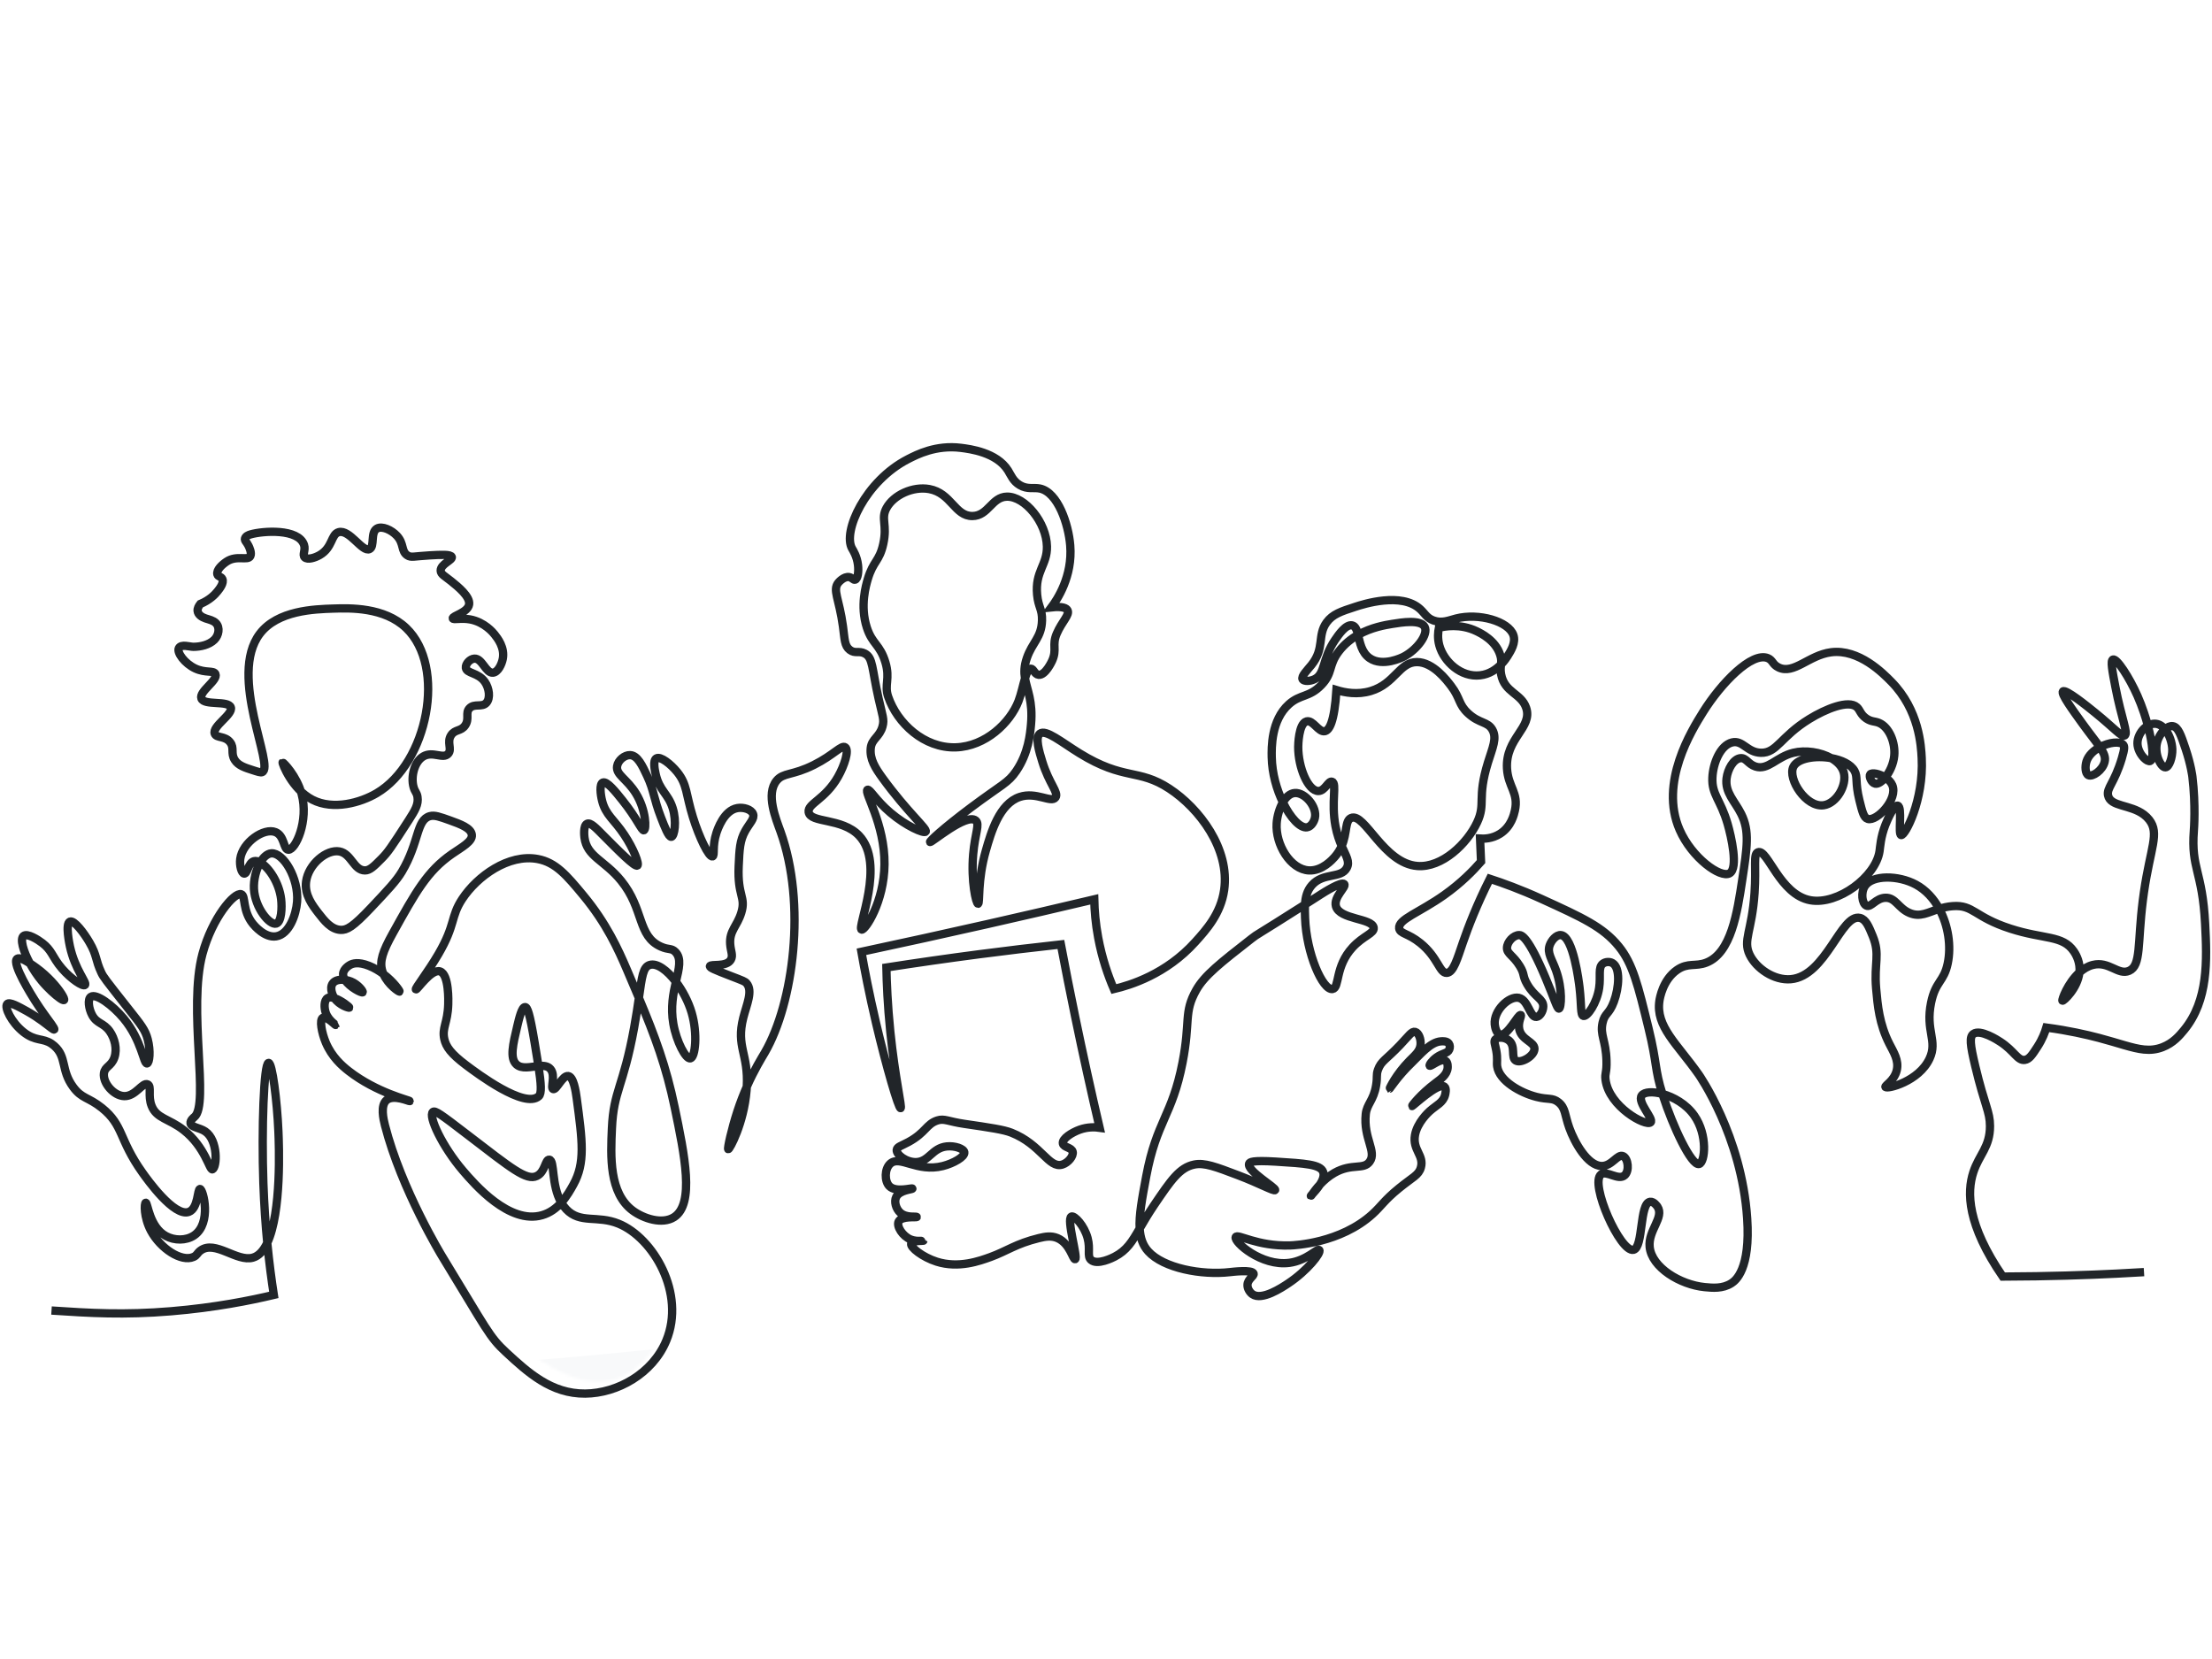 <?xml version="1.0" encoding="UTF-8"?>
<svg xmlns="http://www.w3.org/2000/svg" xmlns:xlink="http://www.w3.org/1999/xlink" viewBox="0 0 800 600">
  <defs>
    <style>
      .cls-1 {
        fill: #000;
      }

      .cls-1, .cls-2, .cls-3, .cls-4 {
        stroke-width: 0px;
      }

      .cls-2 {
        fill: #666;
      }

      .cls-5 {
        fill: none;
        stroke: #212529;
        stroke-miterlimit: 10;
        stroke-width: 3px;
      }

      .cls-6 {
        filter: url(#luminosity-noclip);
      }

      .cls-3 {
        fill: #fff;
      }

      .cls-7 {
        mask: url(#mask);
      }

      .cls-4 {
        fill: #f8f9fa;
      }
    </style>
    <filter id="luminosity-noclip" x="-5.49" y="-13.13" width="810.97" height="626.26" color-interpolation-filters="sRGB" filterUnits="userSpaceOnUse">
      <feFlood flood-color="#fff" result="bg"/>
      <feBlend in="SourceGraphic" in2="bg"/>
    </filter>
    <mask id="mask" x="-5.49" y="-13.13" width="810.97" height="626.26" maskUnits="userSpaceOnUse">
      <g class="cls-6">
        <g>
          <path class="cls-1" d="M241.13,474.23c-.48,10.1-8.37,21.15-18.13,24.42-20.16,6.76-44.76-21.12-50.63-27.77-21.72-24.61-17.25-40.14-41.15-62.53-10.71-10.03-26.27-20.66-32.1-16.51-4.99,3.55-.12,16.03-3.47,44.62-.82,6.98-1.87,12.72-5.88,14.45-4,1.71-10.17-.92-12.58-5.18-2.92-5.15,1.03-10.16,2.21-18.88,1.48-10.83-2.55-18.47-4.8-25.17-9.9-29.37,3-73.78,10.36-74.02,3.29-.1,6.88,8.54,8.14,13.69,1.28,5.18.82,9.32.75,10.37-.98,13.13,21.5,29.75,35.15,41.44,34.53,29.56,39.68,50.71,60.06,50.58,7.24-.05,11.6-2.74,12.85-3.58,13.16-8.77,11.13-30.45,10.72-34.79-.49-5.36-2.3-24.73-13.69-29.24-9.81-3.88-17.55,6.89-25.65,2.59-9.97-5.29-7.47-26.53-7.23-28.41,1.57-12.3,9.02-31.39,21.18-32.53,6.57-.62,13.47,7.24,27.24,22.83,7.82,8.85,10.8,14.03,12.08,20.19,1.02,4.91.56,8.52-.36,15.2-2.7,19.67-9.52,25.68-7.53,41.04.25,1.96.55,3.32.95,5.1,2.67,12.07,7.07,18.45,12.49,29.24,6.15,12.26,9.22,18.38,9.01,22.84Z"/>
          <path class="cls-1" d="M424.13,384.99c-2.61,9.14-5.81,18.12-7.99,27.38-5.51,23.37-5.83,38.64-12.89,40.25-2.07.47-4.54-.28-5.92-1.73-4.16-4.35,3.34-12.95,2.71-28.62-.28-7-1.8-5.96-1.62-11.83.26-8.55,3.46-11.83,4.69-23.93,1.16-11.47-.81-12.2-1.26-31.03-.48-20.33,1.66-26.14-2.94-30.16-2.43-2.12-5.86-2.96-20.23-.98-17.35,2.39-25.7,5.46-39.07,8.43-25.67,5.72-31,2.38-34.09,7.76-5.58,9.68,10.73,20.92,9.81,46.48-.39,10.77-3.35,10.58-3.61,21.69-.57,23.67,13.46,34.18,8.78,40.29-4.4,5.74-18.89-5.99-49.14-6.71-16.75-.4-26.4,2.93-36.37-4.3-7.58-5.5-10.39-13.5-10.92-15.08-.74-2.21-2.08-7.15,1.85-27.21,2.63-13.39,3.61-13.14,6.2-26.27,2.38-12.1,2.61-17.79,4.35-17.95,3.34-.3,3.92,20.64,18.5,32.94,6.5,5.48,11.11,5.31,12.86,5.09,4.16-.53,6.99-3.25,8.22-4.46,7.4-7.32,22.76-34.41,13.32-66.86-4.16-14.29-10.88-22.07-6.56-30.85,2.7-5.52,9.3-10.46,15.49-9.82,9.47.99,9.36,14.13,22.16,21.91,8.74,5.32,21.48,6.9,31.33,2.71,15.77-6.69,13.96-23.76,27.6-27.21,7.28-1.84,13.99,1.73,27.43,8.96,19.15,10.31,28.73,15.46,33.2,24.41,3.91,7.82,2.19,13.39-15.89,76.7Z"/>
          <path class="cls-1" d="M622.84,463.51c-8.72,4.48-17.14-11.65-41.73-15.45-6.12-.95-7.57-.25-31.2,2.11-48.73,4.86-52.95,2.93-54.33.33-3.19-6.03,10.26-13.53,20.52-37.59,5.26-12.31,12.47-35.5,4.94-40.95-4.71-3.4-14.87.35-20.48,6.17-5.99,6.19-3.82,11.63-10.86,29.11-3.39,8.41-5.08,12.61-8.39,15.3-6.75,5.48-11.95,2.12-22.94,8.13-4.46,2.45-10.44,5.72-12.33,11.85-2.15,6.97,3.04,11.2.74,14.56-3.72,5.42-23.55,3.56-30.2-7.42-3.69-6.08-1.86-13.31,1.94-27.52,4.77-17.82,8.05-18.31,12.61-33.92,6.21-21.27,2.81-29.55,10.86-35.28,5.71-4.06,10.12-1.82,17.27-7.9,6.46-5.49,5.94-9.95,10.71-11.83,6.87-2.71,11.79,5.32,21.33,7.29,16.88,3.49,24.21-13.27,44.46-16.56,23.77-3.86,47.48,13.75,46.23,19.63-1.21,5.67-25.2-1.82-38.12,12.58-8.12,9.05-10.28,24.99-4.25,34.54,5.14,8.12,12.1,5.15,21.84,15.24,9.15,9.49,5.79,15,14.23,22.76,7.55,6.93,21.9,13.27,32.2,7.03,6.15-3.73,10.9-11.79,9.85-19.07-1.11-7.72-7.96-8.87-13.78-21.71-2.32-5.11-4.71-12.59-3.02-13.62,1.86-1.13,8.04,5.95,10.05,8.25,4.31,4.94,7.76,10.93,10.65,16.77,1.46,2.95,4.51,9.49,6.26,16.93,2.74,11.63,4.49,35.31-5.07,40.22Z"/>
          <path class="cls-2" d="M714.43,373.12c-4.44,2.81,8.91,19.05,5.18,39.23-2.53,13.67-10.76,17.58-9.34,30.07,1.22,10.77,7.93,13.2,6.39,17.93-4.32,13.17-63.83,16.33-79.11-8.77-4.71-7.74.02-9.57-5.55-28.22-6.24-20.9-18.8-40.99-18.8-40.99-7.02-11.22-11.03-14.81-9.79-20.63,1.6-7.5,11-14.35,19.76-13.99,12.27.5,15.79,14.85,25.31,13.95,11.09-1.04,15.19-21.34,20.67-20.15,3.41.74,3.51,8.98,7.73,29.44,4.25,20.6,6.39,23.17,8.79,24.06,5.86,2.15,15.8-4.87,20.67-13.72,11-19.99-6.09-45.15,1.17-49.65,2.77-1.72,5.19,1.97,19.61,6.94,14.03,4.84,19.86,4.16,21.37,8.33,1.25,3.46-2.28,5.27-7.77,17.02-4.89,10.46-4.39,13.94-7.77,15.36-6.77,2.85-14.88-8.5-18.5-6.2Z"/>
        </g>
      </g>
    </mask>
  </defs>
  <g id="bg">
    <g class="cls-7">
      <g>
        <rect class="cls-4" x="-5.49" y="-13.13" width="810.97" height="626.26" transform="translate(800 600) rotate(180)"/>
        <path class="cls-3" d="M110.14,201.58c-13.97,16.69-39.21,47.53-51.46,94.63-11.59,44.58-16.82,124.08,23.32,168.76,46.94,52.25,120.43,17.36,307.54,12.21,226.5-6.24,275.98,40.56,334.19-9.99,75.26-65.36,82.6-221.76,11.1-318.64-49.69-67.33-123.24-86.67-160.99-96.59-122.8-32.28-226.35,12.76-329.75,57.73-68.97,30-105.87,58.33-133.96,91.89Z"/>
      </g>
    </g>
  </g>
  <g id="artwork">
    <path class="cls-5" d="M18.63,473.97c13.88.92,26.12,1.69,43.29.26,15.97-1.33,28.87-3.95,37.11-5.91-.79-5.11-1.65-11.45-2.37-18.83-.62-6.45-1.13-13.69-1.41-21.59-.67-19.41.14-43.42,1.89-43.49,1.31-.06,3.07,13.57,3.55,24.82.2,4.85,1.2,29.14-4.03,40.26-1.31,2.77-3,4.73-5.19,5.35-5.83,1.67-13.64-6.43-18.91-2.59-1.33.96-1.21,1.75-2.6,2.35-4.4,1.94-11.96-3.09-15.37-9.45-2.65-4.96-2.41-10.03-1.89-10.17.71-.17,1.26,8.79,7.33,12.06,3.04,1.64,7.25,1.74,10.17-.24,6.43-4.36,3.32-16.67,2.13-16.79-.92-.09-.6,7.01-4.02,8.28-5.3,1.96-15.04-11.72-16.79-14.19-8.62-12.11-6.76-17.05-14.65-23.4-4.97-3.98-7.23-3.26-10.4-7.56-4.54-6.17-2.23-10.86-6.86-14.9-.33-.29-.65-.54-.97-.75-3.23-2.18-5.75-.77-10.13-4.22-4.45-3.51-7-9.04-5.91-10.16.85-.88,3.99.87,7.09,2.59,4.54,2.53,7.51,5.09,8.95,6.14.54.41.86.59.97.48.16-.15-.23-.79-.97-1.85-1.29-1.83-3.66-4.89-6.11-8.78-.89-1.42-8.34-13.2-6.38-14.9.78-.66,2.82.42,4.65,1.61.94.61,1.82,1.25,2.44,1.7,2.05,1.49,3.88,3.19,5.4,4.8,3.14,3.36,4.93,6.41,4.52,6.78-.33.3-2.31-1.1-4.52-3.16-1.17-1.1-2.41-2.37-3.51-3.7-1.66-1.99-3.14-4.24-4.33-6.43-2.45-4.52-3.62-8.8-2.29-9.88,1.37-1.12,5.2,1.32,6.86,2.6,1.59,1.23,2.47,2.39,3.27,3.65.99,1.58,1.86,3.32,3.81,5.57,3.26,3.75,7.51,6.57,8.28,5.91.87-.77-3.57-5.41-5.44-13.95-.15-.7-1.77-8.25,0-8.98,1.56-.65,5.15,4.22,7.09,7.56,2.77,4.77,2.06,6.19,4.26,10.88.73,1.55,1.15,2.14,9.92,13.24,4.53,5.71,5.99,7.55,6.86,10.87,1.12,4.25.65,8.59-.24,8.75-1.27.23-1.88-8.36-8.5-16.31-3.94-4.72-9.92-9.12-11.82-7.79-1.26.87-.78,4.29.47,6.61,1.75,3.24,4.13,2.7,6.38,5.91,1.74,2.49,2.75,6.28,1.66,9.46-1.11,3.2-3.45,3.19-3.78,5.67-.47,3.48,3.5,8.16,7.33,8.27,4.14.12,6.61-5.16,8.5-4.25,1.51.72-.04,4.1,1.42,7.79,1.81,4.58,6.21,4.55,11.59,8.75,7.76,6.06,9.37,14.57,10.39,14.19,1.69-.64,2.12-10.51-2.59-13.71-2.09-1.42-5.08-1.46-5.32-2.95-.17-1.07,1.17-2.1,1.42-2.31,5.45-4.53-2.4-39.16,2.89-58.91,3.54-13.17,11.54-22.43,14.01-21.63,1.72.56.28,5.85,4.26,10.75.48.6,4.27,5.15,8.39,4.49,4.68-.74,7.21-7.76,7.57-12.53.64-8.5-5.01-17.84-9.33-17.49-1.5.12-2.9,1.42-4.01,3.3,3.07,1.69,6.84,7.24,7.56,13.24.37,3.11.15,8.31-1.78,8.87-2.38.67-7.65-5.66-8.04-12.53-.18-3.31.76-7,2.26-9.58-.83-.46-1.61-.64-2.26-.46-2.09.56-2.37,4.63-3.54,4.49-.94-.11-1.75-2.88-1.42-5.32.79-5.98,8.56-11.38,12.76-9.68,3.28,1.32,2.85,6.29,4.62,6.37,2.59.12,7.46-10.42,4.81-20.18-1.8-6.63-6.68-11.51-6.87-11.38-.23.16,3.34,9.65,10.78,13.47,7.57,3.89,17.46,1.04,23.22-2.35,18.57-10.92,25.32-45.76,10.7-59.74-7.97-7.62-20.39-7.23-26.35-7.04-6.86.22-20.19.63-26.61,9.13-11.54,15.27,5.62,48.15.84,50.03-.52.2-1.52-.12-3.52-.77-2.47-.8-5.08-1.56-6.38-3.66-1.54-2.48-.03-4.27-1.66-6.38-1.85-2.41-4.9-1.44-5.55-3.07-1.1-2.71,6.73-7,5.79-9.57-.95-2.57-9.63-.55-10.63-3.19-.96-2.53,6.11-6.59,5.08-8.86-.64-1.42-3.56-.24-7.33-2.01-3.8-1.79-6.71-5.75-5.91-7.33.81-1.6,3.95-.48,5.27-.49,2.59-.01,5.65-.69,7.56-2.55,1.61-1.57,2.15-4.43.57-6.03-.97-.99-2.44-1.26-3.76-1.7-1.32-.45-2.71-1.33-2.85-2.71-.09-.91.4-1.78.97-2.5,3.41-1.43,5.31-3.42,6.25-4.61.77-.97,2.38-3,1.73-4.42-.43-.95-1.57-.8-1.8-1.67-.42-1.6,1.66-3.51,3.32-4.62,3.68-2.47,7.66-.2,8.59-1.97.6-1.15-.38-3.2-.64-3.74-.66-1.37-1.52-1.9-1.28-2.67.26-.83,1.19-1.23,2.02-1.47,4.33-1.26,17.33-2.24,19.33,3.81.64,1.92-.71,3.56.24,4.49,1.01.99,3.64.21,5.44-.83,4.73-2.74,4.03-7.5,6.86-8.28,3.96-1.09,8.5,7.36,11.14,6.13,1.98-.92.22-6.02,2.69-7.43,1.85-1.05,5.25.49,7.21,2.6,2.68,2.88,1.45,5.56,3.78,7.09,1.39.91,2.36.32,8.15,0,3.99-.23,7.61-.42,7.93.59.35,1.15-4.11,2.56-4.02,4.97.05,1.31,1.43,1.89,3.78,3.78,2.52,2.03,6.91,5.57,6.5,8.39-.44,3-6.19,4.16-5.91,5.08.19.64,2.88-.26,6.26.36,5.21.95,8.36,4.8,8.86,5.44,1.05,1.31,3.77,4.76,2.96,8.86-.38,1.9-1.69,4.8-3.55,4.97-2.62.22-3.86-5.27-6.73-5.09-1.6.1-3.24,1.92-3.07,3.31.25,2.12,4.45,1.67,6.86,5.09,1.61,2.3,2.08,5.89.59,7.56-1.61,1.81-4.39.11-6.15,2.01-1.59,1.72.1,3.74-1.53,6.15-1.54,2.25-3.64,1.37-5.08,3.54-1.71,2.57.43,5.05-1.07,6.74-1.83,2.06-5.52-1.05-8.98.95-3.27,1.88-4.6,7.34-3.55,11.1.49,1.77,1.15,1.9,1.42,3.55.44,2.72-.93,4.94-3.06,8.28-6.63,10.32-7.73,11.84-9.93,14.06-2.82,2.85-4.27,4.27-6.02,4.26-4.06-.03-4.88-6.05-9.22-6.86-4.62-.86-11.21,4.59-12.06,10.88-.64,4.83,2.31,8.63,4.49,11.46,2.11,2.71,4.5,5.8,7.92,6.02,2.34.15,4.51-1.05,11-7.92,6.17-6.54,9.25-9.8,11.23-13.12,6.38-10.74,5.17-18.76,10.16-20.1,1.69-.44,3.54.22,7.22,1.54,3.74,1.35,7.59,2.73,7.92,5.2.32,2.45-3.64,4.49-7.21,6.97-8.89,6.18-13.06,13.69-21.39,28.71-3.65,6.59-4.84,10.09-3.78,13.59.11.39.26.76.42,1.12,3.79,2.88,6.01,6.19,5.84,6.34-.17.16-4.12-2.41-5.84-6.34-1.51-1.14-3.29-2.22-5.26-3-3.95-1.56-5.92-.79-6.74-.36-.2.1-2.48,1.36-2.6,3.31-.04.73.23,1.47.68,2.16.78.1,1.54.31,2.16.56,2.65,1.07,4.51,3.6,4.26,3.91-.31.38-4.7-1.8-6.41-4.46-1.71-.24-3.58,0-4.46,1.27-1.29,1.85.28,4.71.36,4.85.09.16.19.32.3.47,2.51.82,5.48,3.23,5.37,3.42-.1.19-3.58-.81-5.37-3.42-.99-.33-1.91-.41-2.54,0-1.28.81-1.24,3.5-.6,5.32.57,1.58,1.67,2.76,2.5,3.5.07.05.12.1.18.15.06.05.12.09.18.15.42.33.69.53.69.57-.03.03-.28-.21-.7-.57-.05-.06-.11-.1-.17-.15-.06-.05-.11-.1-.18-.15-1.08-.91-2.72-2.17-3.56-1.73-1.31.7-.44,5.42,1.06,8.98,2.16,5.15,5.81,8.36,8.28,10.28,10.21,7.94,22.1,10.55,22.1,10.88-.08.22-5.79-2.53-8.4-.36-2.31,1.94-1.15,6.9-.59,9.11,5.97,23.32,20.68,47.38,20.68,47.38,16.31,26.69,16.99,29.06,23.16,34.75,7.83,7.22,16.29,15.01,28.6,14.9,11.6-.1,24.36-7.2,29.31-19.15,7.06-17.05-4.68-37.18-17.26-42.3-7.72-3.15-13.86.12-18.91-5.2-.71-.75-1.31-1.57-1.8-2.43-1.78,1.98-4.04,3.73-6.95,4.56-11.87,3.42-24.41-11.19-28.6-16.07-7.5-8.75-12.69-19.85-10.87-21.28.79-.61,2.69.72,12.52,8.28,15.93,12.22,21.31,16.69,25.05,14.89,3.03-1.45,3.04-6.03,4.49-5.9,2.05.18.62,9.1,4.35,15.53,2-2.22,3.4-4.73,4.4-6.55,4.31-7.79,3.27-15.6,1.18-31.2-.34-2.53-1.13-7.76-3.07-8.03-2.07-.29-4.25,5.16-5.44,4.73-1.09-.41.99-4.88-.95-7.22-.99-1.2-2.59-1.29-4.37-1.12-2.83.27-6.09,1.22-8.04-.65-2.36-2.28-1.19-7.19.36-13.71.72-3.03,1.66-6.99,2.84-6.97.84.02,1.65,2.09,3.42,12.65.56,3.35,1.05,6.23,1.42,8.69.99,6.48,1.21,9.96.11,10.92-5.17,4.59-22.28-8.26-26.24-11.23-5.58-4.19-7.3-6.71-7.92-9.45-.91-4.05,1.21-5.79,1.42-12.53.04-1.06.33-10.86-2.95-11.94-3.23-1.06-8.33,6.84-8.75,6.5-.38-.3,4.4-6.33,8.15-12.76,6.29-10.77,4.34-13.48,8.63-19.97,5.4-8.19,16.74-16.4,27.3-14.42,6.49,1.22,10.43,5.85,16.54,13.24,8.31,10.03,12.58,19.46,15.72,26.82,1.55,3.63,2.98,6.99,4.32,10.18,5.91,14.1,9.85,24.74,12.94,39.58,3.59,17.28,7.26,34.93-.24,39.71-4.29,2.73-11.03.49-14.9-2.36-8.63-6.38-8.02-19.63-7.56-29.78.62-13.77,4.09-14.77,8.03-36.4.78-4.26,1.3-7.81,1.72-10.74,1.11-7.77,1.48-11.23,3.95-11.95,2.63-.77,6.28,1.93,9.44,6.1,2.4,3.16,4.52,7.18,5.69,11.15,2.24,7.62,1.34,16.22-.47,16.55-1.66.29-5.02-6.05-6.15-12.53-1.04-5.94-.03-11.01.93-15.17,1.11-4.83,2.13-8.46-.22-10.83-1.44-1.45-2.32-.61-5.2-1.89-8.57-3.81-6.02-13.55-14.42-23.87-5.99-7.37-12.38-8.66-13.23-15.6-.06-.46-.5-4.32.95-4.97,1.24-.56,3.21,1.53,5.67,4.02,5.8,5.84,11.61,11.72,12.52,11.1.78-.52-1.39-6.1-4.73-11.1-3.75-5.64-6.72-7.13-8.03-12.3-.62-2.44-.98-6.06.24-6.62,1.45-.66,4.61,3.29,7.08,6.38,5.38,6.72,7.02,11.16,7.8,10.88.93-.33.85-7.2-2.84-13.24-3.25-5.34-7.34-6.8-6.86-9.92.34-2.17,2.71-4.11,4.73-4.02,2.68.11,4.38,3.76,6.15,7.56,2.52,5.41,2.28,7.94,4.97,14.9,1.33,3.46,2.81,7.27,3.78,7.09,1.09-.21,2-5.48.47-10.4-1.63-5.23-4.81-6.26-6.15-12.3-.29-1.31-1.08-4.88.24-5.67,1.49-.9,5.22,2.05,7.57,4.96,3.65,4.54,3.05,7.88,5.67,16.31,2.29,7.39,5.77,14.51,7.08,14.18.9-.22-.19-3.6,1.42-8.5.41-1.23,2.67-8.13,7.57-8.98,2.21-.39,5.03.45,5.67,2.13.65,1.69-1.28,3.35-2.84,6.15-1.94,3.46-2.08,6.56-2.36,12.76-.49,10.84,2.7,11.03.95,16.79-1.49,4.9-4.35,6.5-4.02,11.34.18,2.61,1.13,4.1.24,5.67-1.6,2.8-7.42,1.41-7.57,2.36-.08.52,1.57,1.23,7.57,3.55,4.56,1.76,5.09,1.93,5.67,2.6,2.4,2.75.05,7.65-1.18,12.52-2.66,10.55,1.94,12.95,1.28,24.91-.03.43-.06.88-.09,1.33-1.01,12.01-6.17,21.4-6.62,21.27-.38-.11,1.23-7.34,3.31-13.71,1.08-3.3,2.25-6.27,3.4-8.89,2.72-6.17,5.36-10.38,6.53-12.38,10.38-17.93,15.04-53.83,5.67-79.89-1.64-4.56-5.41-13.58-1.41-18.44,2.45-2.97,5.65-1.76,13.47-5.67,7.17-3.59,9.99-7.37,11.35-6.38,1.46,1.06-.28,6.54-2.6,10.63-4.7,8.29-11.06,9.69-10.64,12.77.57,4.1,11.98,2.01,18.21,8.51,9.73,10.17-.87,33.5.94,34.03,1.24.37,8.15-9.96,8.28-23.63.14-14.63-7.56-26.23-6.15-26.95.82-.42,2.91,3.72,8.28,8.28,5.72,4.87,12.16,7.67,12.77,6.86.7-.96-6.55-6.92-15.61-19.39-2.58-3.57-4.7-6.81-4.26-10.87.37-3.33,3.22-3.97,4.26-7.8.69-2.53,0-3.71-1.42-10.04-2.49-11.1-1.99-14.74-4.97-16.31-2.13-1.13-3.52.15-5.43-1.3-1.98-1.49-1.85-3.86-2.49-8.51-1.36-10.04-3.86-13.16-1.66-15.83.1-.12,1.98-2.35,3.91-2.01,1.11.2,1.49,1.13,2.13.95,1.02-.28,1.33-3.01,1.06-5.32-.37-3.15-1.8-5.33-2.13-5.91-3.53-6.1,4.77-24.46,20.21-32.38,3.28-1.68,10.11-5.2,19.14-4.08,3.27.41,12.9,1.62,17.02,8.15,1.09,1.74,1.81,3.86,4.26,5.32,2.78,1.66,4.96.77,7.26,1.24,6.57,1.35,10.38,13,10.99,20.56.92,11.28-4.79,19.69-6.82,22.42,4.17-.44,5.45.3,5.85,1.07.86,1.65-2,3.99-3.9,8.42-1.83,4.27.19,5.7-1.68,9.84-.12.27-2.46,5.32-4.88,5.06-1.48-.17-1.82-2.22-2.84-2.22-.86,0-1.48,1.47-2.07,3.48-.72,2.43-1.39,5.69-2.35,8.22-3.03,7.89-11.98,16.42-22.7,16.76-11.43.36-21.2-8.72-24.46-18.35-1.45-4.28.78-6.4-.97-12.32-1.95-6.58-4.77-6.57-6.74-12.67-2.53-7.84-.29-15.34.36-17.55,1.95-6.55,4.21-6.39,5.58-12.67,1.56-7.1-.96-9.02,1.15-12.94,2.58-4.79,9.59-8,15.51-6.91,7.95,1.46,9.21,9.82,15.6,9.75,5.78-.07,6.96-6.92,12.49-7.01,6.52-.09,14.26,9.3,14.45,18,.14,6.75-4.35,8.98-3.55,17.46.44,4.62,1.89,5.17,1.77,9.31-.17,6.22-3.55,7.91-5.5,13.65-.99,2.92-1.01,5.15-.65,7.29.71,4.25,2.92,8.17,2.17,16.65-.32,3.53-.95,10.38-5.32,16.83-2.99,4.42-5.15,4.82-16.48,13.3-10.12,7.58-14.92,12.13-14.72,12.41.34.45,13.08-10.52,16.49-7.79,1.63,1.3-.24,4.62-.89,12.23-.83,9.74,1.06,17.92,1.77,17.9.72-.02-.31-8.35,2.84-19.32,1.85-6.46,4.85-16.87,12.24-19.32,5.97-1.98,11.44,2.35,12.94.18,1.22-1.8-2.33-4.94-4.79-12.95-1.09-3.55-2.68-8.69-.89-10.1,2.15-1.7,7.81,3.05,14.36,7.09,16.17,9.97,21.23,5.41,32.44,12.76,10.89,7.13,22,21.83,19.86,36.7-1.24,8.58-6.47,14.37-10.46,18.79-10.54,11.67-23.46,15.61-29.43,17.02-2.11-4.89-4.28-11.15-5.67-18.62-.96-5.12-1.33-9.78-1.42-13.83-12.65,3-25.41,5.95-38.29,8.87-15.44,3.49-30.74,6.86-45.92,10.1,1.06,6.04,2.77,15.04,5.32,25.89,3.66,15.57,8.11,30.84,8.86,30.66.62-.14-2-10.79-3.73-27.65-.99-9.75-1.31-17.81-1.42-23.22,10.92-1.69,22.09-3.3,33.51-4.79,10.02-1.31,19.9-2.49,29.6-3.55,1.62,8.59,3.33,17.27,5.15,26.06,2.83,13.73,5.79,27.14,8.86,40.24-1.57-.22-4.27-.38-7.27.71-2.7.98-6.35,3.22-6.02,4.97.27,1.48,3.16,1.38,3.55,3.02.36,1.51-1.58,3.93-3.73,4.61-4.93,1.54-7.6-7.23-18.43-11.53-2.79-1.1-7.53-1.8-17.02-3.19-5.82-.85-7.24-2.04-9.74-1.24-4.04,1.3-4.15,4.37-10.46,7.8-2.62,1.42-4.15,1.73-4.26,2.84-.17,1.78,3.49,4.57,7.09,4.43,4.64-.18,5.67-5.1,10.99-5.67,2.93-.31,6.19.8,6.37,2.13.25,1.61-3.92,4-7.79,4.97-9.34,2.33-15.49-3.98-18.97-.89-2.14,1.9-2.14,6.35-.35,8.16,2.37,2.41,8.27.5,8.33.88.05.34-4.58.45-5.85,3.02-.86,1.72-.08,4.29,1.42,5.67,2.27,2.07,5.99,1.2,6.02,1.59,0,.26-5.51-.44-6.55,1.6-.88,1.72,1.39,5.33,4.34,6.52,1.25.5,2.56.55,3.46.51.04,0,.08,0,.11,0,.08,0,.14,0,.22,0,.5-.05.81-.09.81-.06,0,.03-.33.04-.81.06-.08,0-.14,0-.22,0-.04,0-.08,0-.11,0-1.23.06-3.03.21-3.28.96-.47,1.36,4.18,4.95,9.21,6.55,7.94,2.53,15.58-.26,19.5-1.68,5.95-2.17,9.13-4.79,17.47-6.83,2.25-.55,4.47-.96,6.73,0,4.54,1.94,5.56,7.82,6.38,7.62,1.14-.27-3.24-14.61-1.33-15.42,1.09-.46,4.62,3.23,5.85,7.79,1.09,4.09-.3,6.51,1.24,7.9,2.26,2.02,7.87-.82,8.5-1.15,4.43-2.3,6.3-5.39,9.06-10.17,1.38-2.36,2.98-5.15,5.21-8.45,6.15-9.08,9.22-13.62,14.54-14.72,3.69-.77,7.77.79,15.96,3.9,7.6,2.88,12.96,5.89,13.3,5.32.49-.81-10.41-6.98-9.39-9.58.21-.53,1.04-1.23,9.57-.71,10.79.67,16.18,1,17.19,3.73.51,1.37-.16,3.05-1.13,4.55-.95,1.49-2.19,2.83-2.85,3.56-.27.39-.43.61-.46.58-.04-.03.15-.24.46-.58.52-.74,1.48-2.08,2.85-3.56,1.33-1.43,3.07-2.99,5.2-4.2,6.37-3.62,10.53-.97,12.77-4.08,2.63-3.64-2.34-8.45-1.42-17.19.38-3.63,2.83-4.93,3.72-10.28.58-3.43-.04-3.69.71-5.79,1.13-3.15,2.8-3.48,7.93-8.86,3.34-3.52,4.27-5.11,5.5-4.8,1.33.34,2.15,2.71,1.95,4.67-.25,2.39-1.98,3.72-3.96,5.73-4.98,5.06-7.27,10.05-7.21,10.11.09,0,3.07-4.62,7.86-9.22,3.23-3.1,6.79-7.56,10.64-7.86.62-.05,2.18-.17,2.89.77.44.59.47,1.49.17,2.18-.61,1.47-2.34,1.2-4.61,2.84-1.66,1.19-2.7,2.74-2.48,3.02.36.45,4.05-2.88,5.73-1.78.93.61.79,2.3.77,2.6-.25,2.53-2.62,4.11-4.31,5.38-5.63,4.22-8.65,8.29-8.57,8.39.14.17,9.49-8.71,11.7-7.03.88.66.32,2.74.24,3.06-.73,2.77-3.14,3.64-5.55,5.8-.49.44-4.5,4.1-5.32,8.68-.96,5.38,3.36,7.3,2.13,11.7-.78,2.82-2.95,3.47-7.97,7.57-5.27,4.29-6.26,6.32-9.51,9.28-11.62,10.56-28.21,11.29-29.81,11.35-12.04.38-19.07-4.4-19.68-3.02-.76,1.71,9.28,10.66,19.42,9.31,6.35-.85,10.13-5.39,10.81-4.61.8.92-4.28,7.42-11.25,12.05-2.3,1.53-9.53,6.33-12.94,3.91-.9-.64-1.83-1.99-1.78-3.38.08-2.17,2.49-3.16,2.21-4.08-.44-1.51-7.61-.64-8.6-.53-10.15,1.17-24-1.4-29.52-7.53-1.98-2.2-2.88-4.87-3.08-8.22-.28-4.75.86-10.85,2.37-18.91,3.77-20.07,9.35-21.77,13.13-41.13,2.93-15.06.33-18.04,4.96-26.24,3.02-5.33,8.69-9.76,20.03-18.61,2.47-1.92.69-.44,19.31-12.31,1.71-1.1,3.6-2.31,5.68-3.64,1.02-.65,7.55-4.84,8.51-3.73.85.98-3.92,4.61-3.02,7.98,1.31,4.89,13.2,4.28,13.66,7.8.26,2.04-3.73,2.87-7.62,7.08-6.47,7.01-4.63,14.67-7.27,15.08-3.54.53-9.45-12.82-9.92-25.71-.07-1.7-.12-3.34-.02-4.87.15-2.67.76-5.04,2.5-7.01,4.12-4.65,10.47-2.29,12.59-6.2,1.22-2.26-.24-4.25-1.84-7.94-.81-1.86-1.66-4.15-2.23-7.13-1.66-8.75.62-15.56-1.25-16.13-1.38-.43-2.51,3.37-4.96,3.37-3.68,0-7.29-8.47-7.27-15.96,0-.4.09-8.46,3.02-9.22,2.33-.61,4.28,3.95,6.55,3.55,1.63-.29,3.49-3.11,4.26-14.89,3.05.94,7.59,1.8,12.41.35,8.74-2.63,10.3-10.44,16.67-10.46,5.84,0,10.79,6.54,12.41,8.69,3.39,4.47,2.56,6.6,6.2,9.92,4.04,3.69,6.98,2.84,8.69,5.85,1.75,3.09.07,6.46-1.6,11.88-4.03,13.12-.68,14.71-3.9,21.63-3.58,7.68-12.71,16.48-21.63,15.78-12.27-.96-19.05-19.45-23.94-17.37-2.31.98-1.36,5.36-3.43,10.15-.59,1.33-1.4,2.7-2.59,4.03-.75.84-4.47,5.02-9.22,4.79-6.72-.33-12.19-9.37-11.7-17.01.15-2.38.94-5.37,2.26-7.63,1.08-1.86,2.53-3.23,4.3-3.36,3.75-.26,8.17,5.11,7.26,9.04-.28,1.26-1.29,3.13-2.84,3.37-2.45.38-6.01-3.4-8.73-9.05-2.24-4.6-3.92-10.44-4.03-16.3-.07-3.42-.24-13.37,6.2-19.15,4.13-3.7,7.33-2.41,11.7-6.91,4.34-4.46,2.41-7.01,6.38-12.23,2.01-2.63,4.45-4.55,6.94-5.96,4.83-2.74,9.89-3.57,12.38-3.97,3.37-.55,10.24-1.66,11.7,1.07,1.43,2.68-2.76,8.31-7.62,10.81-.52.26-7.52,3.75-12.23.53-2.97-2.02-3.56-5.7-4.23-8.44-.44-1.8-.94-3.19-2.16-3.44-2.25-.46-4.88,3.38-6.2,5.32-4.7,6.89-3.4,12.29-7.44,14.18-1.65.78-3.78.79-4.26,0-.62-1.03,1.72-3.32,3.19-5.14,4.91-6.09,2.04-10.7,5.5-15.43,2.19-2.99,5.15-3.95,10.46-5.67,2.73-.89,16.62-5.39,23.4.89,1.66,1.52,2.33,3.18,4.79,4.08,3.06,1.13,5.7-.08,8.16-.71,8.22-2.11,19.02.99,20.74,6.02.93,2.71-.89,5.64-2.13,7.62-.25.39-1.03,1.65-2.35,2.99-1.66,1.7-4.19,3.55-7.58,3.92-6.86.78-13.07-4.87-14.72-10.81-.72-2.6-.46-4.93-.17-6.38,1.95-.48,7.68-1.64,13.65,1.24,1.56.76,6.82,3.29,8.51,8.51.5,1.54.43,2.52.31,3.52-.11.98-.26,1.99.04,3.58,1.25,6.61,7.24,6.82,9.04,12.05,2.5,7.24-7.55,10.97-6.91,21.99.39,6.7,4.3,8.77,2.84,15.25-.31,1.39-1.3,5.75-5.32,8.33-2.92,1.87-5.96,1.85-7.27,1.77.12,2.78.24,5.55.36,8.33-2.92,3.35-7.28,7.79-13.3,12.06-9.06,6.41-16.72,8.79-16.31,12.05.26,1.99,3.15,1.72,7.62,5.32,6.44,5.17,6.93,10.94,9.58,10.81,2.44-.12,3.83-5.15,5.85-10.99,1.96-5.69,5.02-13.63,9.75-23.05,4.52,1.48,11.04,3.81,18.61,7.27,14.87,6.78,22.31,10.17,28.01,17.19,5.08,6.25,6.99,14.09,10.81,29.78,3.12,12.8,2.12,14.51,4.98,23.59,3.97,1.08,8.58,3.63,11.5,7.78,4.95,7.04,3.91,16.97,1.78,17.55-2.78.76-9.56-13.72-13.12-24.82-.06-.18-.11-.35-.16-.52-3.51-.95-6.53-.75-7.46.52-1.83,2.46,4.46,8.5,3.19,9.75-1.65,1.61-15.08-5.6-16.31-15.43-.31-2.46.49-2.35.35-6.91-.23-7.41-2.39-9.2-1.42-13.65.79-3.62,2.34-2.94,4.08-7.62,1.93-5.17,2.41-12.37-.53-14.01-1.01-.57-2.45-.47-3.37.18-1.93,1.35-.77,4.54-1.42,8.86-.83,5.49-4.25,10.42-5.67,10.1-1.15-.26-.66-3.84-1.42-10.28-.24-2.01-2.26-18.5-6.73-18.96-1.68-.18-3.46,1.92-4.08,3.72-.97,2.82.86,5.01,2.3,9.04,2.44,6.81,1.89,13.65,1.07,13.83-.63.14-1.68-3.59-4.79-10.99-6.37-15.17-8.76-15.59-9.57-15.6-2.12-.04-4.4,2.5-4.44,4.61-.04,2.15,2.24,2.7,4.61,6.56,1.9,3.08.89,3.46,2.67,6.55,2.71,4.76,5.91,5.29,5.84,8.15-.04,1.72-1.23,3.61-2.48,3.73-2.37.21-2.93-6.18-6.38-6.91-3.54-.75-9.13,4.62-8.69,9.57.1,1.18.65,3.41,1.96,3.73,2.71.63,6.55-7.55,7.44-7.09.48.25-1.1,2.48-.53,5.15.84,3.95,5.52,4.51,5.5,7.08-.03,2.59-4.8,5.37-6.74,4.26-1.87-1.08.05-5.16-2.48-7.26-1.53-1.29-4.15-1.36-4.97-.36-.57.71-.06,1.68.36,3.91.58,3.14.11,4.27.35,5.84.78,5.22,8.38,9.51,14.19,10.99,4.28,1.1,5.75.18,7.97,1.95,2.6,2.07,2.25,4.62,3.91,9.22,1.91,5.34,6.61,13.75,11.7,13.83,3.77.06,5.74-4.52,7.79-3.55,1.81.85,2.33,5.32.54,6.91-2.23,2-6.54-1.82-8.51-.35-4.29,3.21,6.97,28.4,11.7,27.3,3.63-.84,2.11-16.87,6.02-17.37,1.37-.17,2.58,1.66,2.66,1.78,2.53,3.9-3.42,8.48-2.83,14.54.73,7.46,11.07,13.66,19.85,14.54,2.84.28,6.54.65,9.75-1.42,1.5-.97,6.9-5.05,5.67-23.4-2-30.05-17.55-52.12-17.55-52.12-7.8-11.08-15.58-17.3-14.19-26.6.16-1.07,1.27-7.62,6.38-11.17,3.99-2.76,6.66-1.09,10.64-2.66,8.93-3.51,11.14-18.06,12.94-29.95,1.79-11.77,2.68-17.65-.35-23.76-2.35-4.73-5.97-7.76-5.32-12.94.41-3.27,2.46-6.97,4.97-7.27,2.12-.26,2.75,2.13,5.49,3.02,4.52,1.46,7.56-3.47,13.66-4.97,4.38-1.08,9.88-.26,13.74,1.94,2.25,1.28,3.93,3.03,4.51,5.15,1.26,4.6-2.6,11.22-7.26,11.88-6.36.89-13.02-9.47-10.99-13.84,1.48-3.17,8.04-4.22,13.74-3.2,3.72.66,7.07,2.21,8.42,4.62,1.23,2.22.14,4.08,1.77,10.64,1.02,4.12,1.56,6.31,3.02,6.73,3.29.98,11.03-7.16,8.86-12.23-.48-1.13-1.45-2.07-2.54-2.77-1.27,1.55-2.65,2.46-3.66,2.24-1.35-.29-2.35-2.66-1.78-3.37.6-.73,3.27-.26,5.44,1.13,1.58-1.93,2.97-4.86,3.25-7.87.44-4.67-1.77-10.31-5.5-11.87-1.56-.66-2.76-.34-4.62-1.6-2.14-1.47-2.23-3.05-3.37-4.08-3.05-2.78-11.35.67-17.19,4.26-10.44,6.39-11.75,12.38-17.55,12.23-5.03-.13-6.54-4.7-10.45-3.73-4.23,1.06-6.88,7.52-7.09,12.77-.26,6.14,2.91,7.78,5.5,16.66,1.32,4.56,3.95,16.06.71,17.9-3.3,1.87-13.66-5.61-18.08-15.78-7.42-17.04,4.35-35.88,8.51-42.55,6.5-10.42,17.57-21.85,23.4-19.5,1.85.76,1.64,2.28,3.9,3.37,5.51,2.67,10.93-4.45,18.97-5.49,10.07-1.3,18.85,7.64,21.8,10.64,10.11,10.28,10.77,23.24,10.99,27.65.78,15.21-6.01,28.14-7.44,27.83-1.21-.26.55-10.22-1.24-10.64-1.31-.3-3.56,4.67-4.44,6.91-1.77,4.52-1.88,7.98-2.13,9.57-1.37,9.25-15.08,19.5-24.99,17.73-11.11-1.99-15.49-18.7-18.97-17.37-1.79.68-.59,5.08-1.24,14.72-.95,13.91-4.3,17.06-1.78,22.33,2.38,4.97,8.83,9.41,14.9,8.87,12.76-1.13,18.14-23.82,25-22.16,2.14.51,3.2,3.1,4.61,6.55,2.77,6.77.43,9.66,1.24,18.97.54,6.13,1.13,12.82,4.79,20.03,1.51,2.98,3.52,5.98,2.66,9.57-.92,3.84-4.42,5.51-4.08,6.02.59.87,12.11-1.97,15.96-10.28,3.01-6.48-1.57-9.98.54-20.21,1.6-7.79,4.62-7.51,6.02-14.18,1.31-6.22.23-13.73-3.07-19.77-4.08,1.29-6.89,3.15-10.75,1.5-4.09-1.74-5.02-5.58-8.69-5.49-3.49.09-5.21,3.64-6.91,2.84-1.56-.74-2.1-4.73-.53-7.09,2.71-4.08,12.12-3.94,18.43-.53,3.61,1.95,6.44,5.08,8.46,8.78,1.43-.45,3.01-.84,4.84-.97,7.58-.57,7.75,3.91,20.92,8.15,12.2,3.93,18.83,2.29,22.87,8.15.45.65,2.08,3.1,2.13,6.38,0,.44-.02.89-.08,1.32-.64,5.77-5.8,10.43-6.13,10.2-.32-.22,1.88-6.37,6.13-10.2,1.4-1.27,3.03-2.28,4.86-2.74,5.85-1.48,9.16,3.86,13.12,2.13,4.42-1.94,2.98-9.74,4.97-25.53.12-.99.26-1.94.39-2.86,2.35-16.22,5.73-21.3,1.92-26.22-.58-.74-1.23-1.36-1.92-1.88-4.91-3.72-12.15-2.8-12.98-6.98-.53-2.72,2.28-4.38,4.97-13.3,1.11-3.7.96-4.48.53-4.97-1.19-1.37-5.12-.94-8.44.84,1.53,2.23,2.11,3.68,1.7,5.36-.74,3.05-4.37,5.49-5.85,4.79-1.14-.55-1.29-3.12-.71-4.97.7-2.23,2.65-4.01,4.86-5.18-1.35-1.98-3.45-4.56-6.28-8.46-3.6-4.98-7.9-10.9-7.08-11.7.95-.93,8.71,5.34,11.52,7.62,7.18,5.81,9.69,9.01,10.81,8.33,1.33-.81-1.14-5.98-3.37-17.55-1.11-5.76-1.82-9.54-.88-9.92,1.37-.57,5.93,6.49,8.86,13.12.86,1.95,1.65,4.01,2.34,6.06.54,1.6,1.02,3.2,1.43,4.74,1.75,6.61,2.26,12.22.84,12.78-.53.21-1.42-.26-2.27-1.13-1.19-1.21-2.32-3.21-2.34-5.26-.02-1.92.94-3.92,2.34-5.31.44-.43.92-.79,1.43-1.09.77-.44,1.6-.7,2.44-.7,1.48,0,2.74.79,3.75,2,1.62,1.93,2.55,4.89,2.64,7.23.09,2.93-1.13,6.5-2.49,6.55-1.62.08-4.1-4.78-3.01-9.04.45-1.78,1.56-3.61,2.86-4.74.9-.79,1.89-1.25,2.81-1.11,1.95.29,2.94,3.14,4.62,8.15,1.98,5.93,2.48,10.1,2.48,10.1,1.24,10.36.56,19.14.53,19.5-1.07,13.95,3.09,14.44,4.08,33.86.67,13.01,1.22,27.55-7.62,38.29-1.65,2.01-3.93,4.71-7.79,6.2-2.26.87-4.39,1.08-6.71.85-4.22-.43-9.05-2.3-16.34-4.22-4.45-1.17-10.9-2.66-18.97-3.73-.5,1.69-1.44,4.21-3.19,6.91-1.9,2.93-2.95,4.56-4.61,4.79-2.62.36-3.71-3.2-8.87-6.55-.83-.55-7.23-4.71-9.74-2.84-1.41,1.05-1.21,3.71.71,11.7,3.42,14.34,5.31,16.34,5.32,21.63,0,7.63-3.93,10.27-6.02,16.66-2.39,7.27-2.26,18.98,10.63,37.76,16.89-.05,30.93-.56,41.13-1.06,3.34-.16,6.66-.35,9.96-.55"/>
  </g>
</svg>